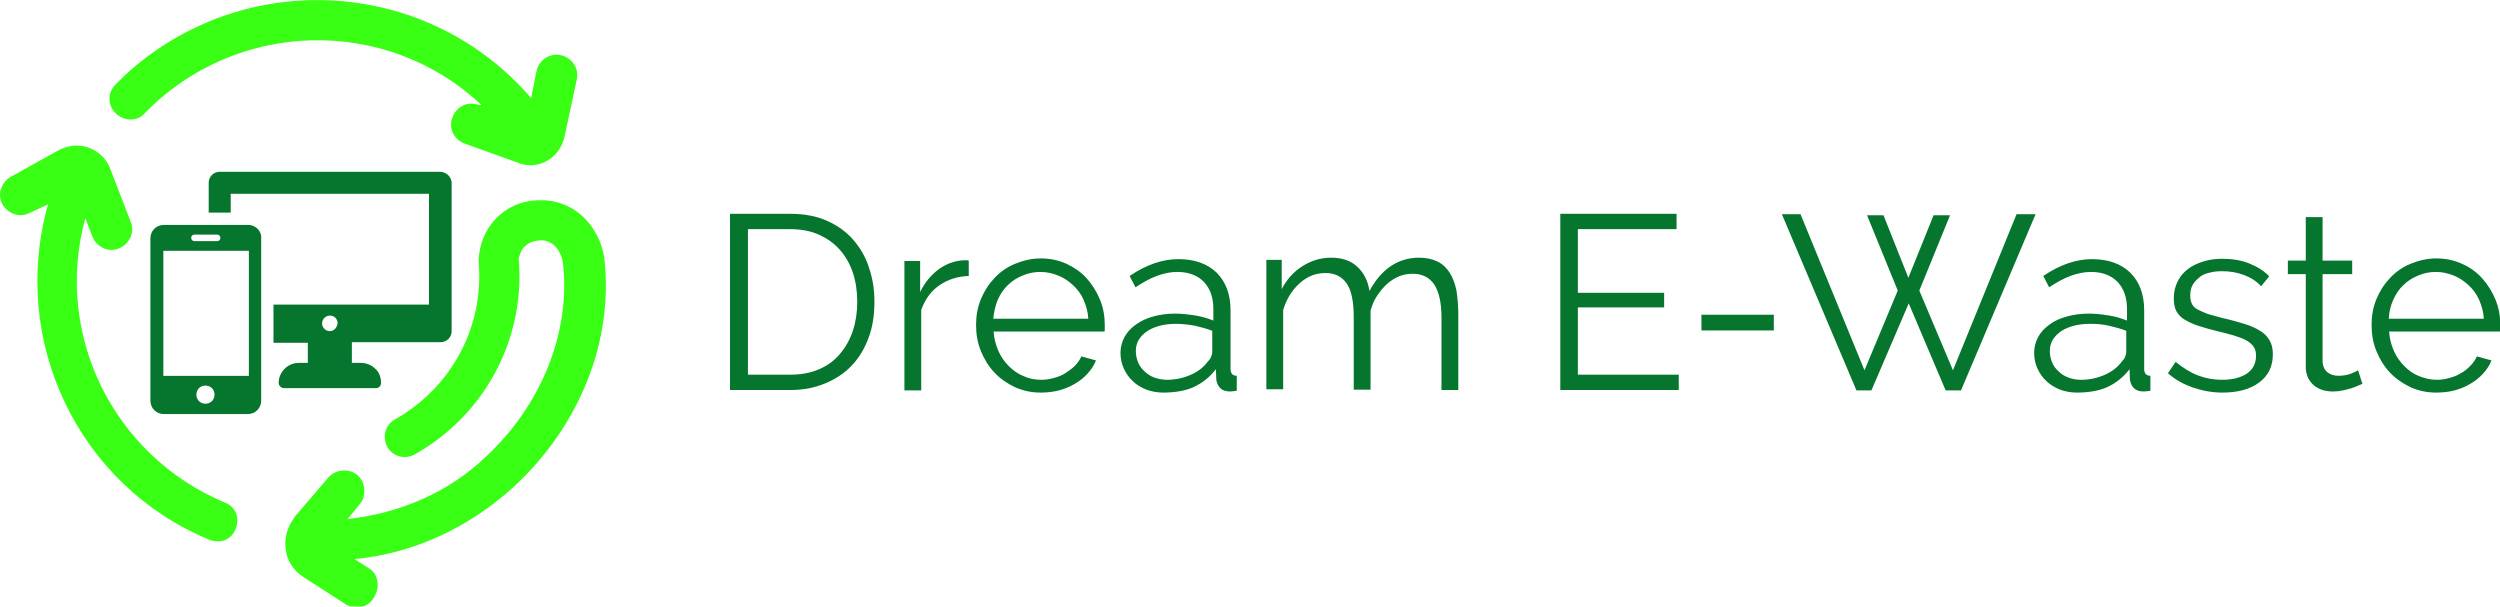<?xml version="1.0" encoding="UTF-8"?> <svg xmlns:sketchjs="https://sketch.io/dtd/" xmlns="http://www.w3.org/2000/svg" xmlns:xlink="http://www.w3.org/1999/xlink" version="1.1" id="Layer_1" x="0px" y="0px" viewBox="0 0 683.8 165.9" style="enable-background:new 0 0 683.8 165.9;" xml:space="preserve"> <style type="text/css"> .st0{fill:#39FF14;} .st1{fill:#06752E;} </style> <g> <g transform="matrix(3.775,0,0,3.775,67.127,9.85)" sketchjs:tool="clipart"> <g sketchjs:uid="1"> <g sketchjs:uid="2"> <path sketchjs:uid="3" class="st0" d="M9.3,40.7c-0.4,0.7-1.3,0.9-2,0.5c0,0,0,0,0,0l-3.1-2c-1.4-0.9-1.7-2.7-0.8-4.1 c0.1-0.1,0.1-0.2,0.2-0.3l2.4-2.8c0.5-0.6,1.5-0.7,2.1-0.2c0.6,0.5,0.7,1.5,0.2,2.1l0,0l-0.9,1.1c3.7-0.4,7.3-1.9,10-4.5 c4-3.7,6.2-9,5.6-14.1c0,0-0.2-1.5-1.5-1.6c-0.4,0-0.9,0.1-1.2,0.4c-0.3,0.2-0.4,0.6-0.5,0.9c0.5,5.8-2.4,11.3-7.5,14.2 c-0.7,0.4-1.6,0.2-2-0.5c-0.4-0.7-0.2-1.6,0.5-2c4.1-2.3,6.5-6.7,6.1-11.4c0-2.5,1.9-4.5,4.4-4.5c0.1,0,0.3,0,0.4,0 c2.8,0.2,4.1,2.6,4.3,4.2c0.7,6-1.8,12.2-6.6,16.6c-3.2,2.9-7.2,4.8-11.5,5.2l1.1,0.7C9.6,39,9.8,39.9,9.3,40.7 C9.4,40.6,9.3,40.7,9.3,40.7z M-1.5,33.8c-8.1-3.4-12.4-12.2-10.1-20.6l0.5,1.3c0.3,0.8,1.2,1.2,1.9,0.9 c0.8-0.3,1.2-1.2,0.9-1.9l0,0l-1.5-3.9c-0.5-1.3-2-2-3.3-1.5c-0.1,0-0.2,0.1-0.3,0.1l-3.6,2c-0.7,0.4-1,1.3-0.6,2 c0.4,0.7,1.3,1,2,0.6l0,0l1.3-0.6c-2.8,9.9,2.2,20.4,11.7,24.3c0.8,0.3,1.6,0,1.9-0.8S-0.7,34.1-1.5,33.8L-1.5,33.8L-1.5,33.8z M-7.3,5.6C-0.7-1.2,10.2-1.5,17.1,5L16.9,5c-0.8-0.3-1.6,0.1-1.9,0.9c-0.3,0.8,0.1,1.6,0.9,1.9l3.9,1.4 c1.3,0.5,2.7-0.2,3.2-1.5c0-0.1,0.1-0.2,0.1-0.3L24,3.2c0.2-0.8-0.3-1.6-1.1-1.8c-0.8-0.2-1.6,0.3-1.8,1.1l-0.4,2 C13.4-4,0.6-5-8,2.2c-0.5,0.4-1,0.9-1.4,1.3c-0.6,0.6-0.6,1.5,0,2.1S-7.8,6.2-7.3,5.6z"></path> </g> </g> </g> <g transform="matrix(1.772,0,0,1.772,146.569,85.262)" sketchjs:tool="clipart"> <g sketchjs:uid="1"> <g sketchjs:uid="2"> <g sketchjs:uid="3"> <path sketchjs:uid="4" class="st1" d="M-14.8-21.6h-34c-0.9,0-1.7,0.7-1.7,1.7v4.6h3.4v-2.9h30.6v17.1h-24v5.9h5.3v3.1h-1.4 c-1.7,0-3.1,1.4-3.1,3.1c0,0.4,0.4,0.8,0.8,0.8h14.2c0.5,0,0.8-0.4,0.8-0.8c0-0.9-0.3-1.7-0.9-2.2c-0.6-0.6-1.4-0.9-2.2-0.9 h-1.4V4.7h13.7c0.9,0,1.7-0.7,1.7-1.7v-23C-13.1-20.9-13.9-21.6-14.8-21.6z M-31.8,3C-32.5,3-33,2.4-33,1.8 c0-0.6,0.5-1.2,1.2-1.2s1.2,0.5,1.2,1.2C-30.7,2.5-31.2,3-31.8,3z"></path> <path sketchjs:uid="5" class="st1" d="M-44.4-13.4h-13c-1.2,0-2.1,0.9-2.1,2.1v25c0,1.2,0.9,2.1,2.1,2.1h12.9 c1.2,0,2.1-0.9,2.1-2.1v-25C-42.3-12.5-43.3-13.4-44.4-13.4z M-52.7-11.9h3.5c0.3,0,0.5,0.2,0.5,0.5c0,0.3-0.2,0.5-0.5,0.5 h-3.5c-0.3,0-0.5-0.2-0.5-0.5C-53.2-11.7-53-11.9-52.7-11.9z M-51,14.2c-0.8,0-1.4-0.6-1.4-1.4c0-0.8,0.6-1.4,1.4-1.4 s1.4,0.6,1.4,1.4C-49.6,13.6-50.2,14.2-51,14.2z M-44.3,9.9h-13.2V-9.4h13.2V9.9z"></path> </g> </g> </g> </g> </g> <g transform="matrix(1,0,0,1,-4.426,363.181)" sketchjs:tool="fancyText"> <g sketchjs:uid="1"> <g sketchjs:uid="2"> <path sketchjs:uid="3" class="st1" d="M220.5-256.5h-16.4v-48.2h16.4c3.8,0,7.2,0.6,10.1,1.9c2.9,1.3,5.3,3,7.2,5.2 s3.4,4.7,4.3,7.6c1,2.9,1.5,6,1.5,9.3l0,0c0,3.7-0.5,7-1.6,9.9c-1.1,3-2.6,5.5-4.6,7.6c-2,2.1-4.4,3.7-7.3,4.9 S224.1-256.5,220.5-256.5z M238.9-280.6L238.9-280.6c0-2.9-0.4-5.6-1.2-8c-0.8-2.4-2-4.5-3.6-6.3c-1.6-1.8-3.5-3.1-5.7-4.1 s-4.9-1.5-7.8-1.5l0,0h-11.6v39.8h11.6c3,0,5.6-0.5,7.9-1.5s4.2-2.4,5.7-4.2c1.5-1.8,2.7-3.9,3.5-6.3 C238.5-275.1,238.9-277.8,238.9-280.6z M269.4-291.9v4.2c-3.1,0.1-5.8,1-8.1,2.6c-2.3,1.6-3.9,3.9-4.9,6.7l0,0v22h-4.6v-35.4h4.3 v8.5c1.3-2.7,3.1-4.8,5.3-6.4c2.2-1.5,4.6-2.3,7.1-2.3l0,0C268.9-292,269.2-292,269.4-291.9z M289.1-255.8L289.1-255.8 c-2.6,0-4.9-0.5-7.1-1.5c-2.1-1-4-2.3-5.6-4c-1.6-1.7-2.8-3.7-3.7-5.9s-1.3-4.6-1.3-7.1l0,0c0-2.5,0.4-4.8,1.3-7 c0.9-2.2,2.1-4.1,3.7-5.8c1.6-1.7,3.4-3,5.6-3.9s4.5-1.5,7.1-1.5l0,0c2.6,0,4.9,0.5,7.1,1.5c2.1,1,4,2.3,5.5,4 c1.5,1.7,2.7,3.6,3.6,5.8c0.9,2.2,1.3,4.5,1.3,6.9l0,0c0,0.4,0,0.7,0,1.1s0,0.6-0.1,0.7l0,0h-30.3c0.1,1.9,0.6,3.7,1.3,5.3 c0.7,1.6,1.7,3,2.9,4.2c1.2,1.2,2.5,2.1,4,2.7c1.5,0.7,3.1,1,4.9,1l0,0c1.1,0,2.3-0.2,3.4-0.5c1.1-0.3,2.2-0.7,3.1-1.3 s1.8-1.2,2.6-2c0.8-0.8,1.4-1.7,1.8-2.6l0,0l4,1.1c-0.5,1.3-1.3,2.5-2.3,3.6c-1,1.1-2.1,2-3.5,2.8c-1.3,0.8-2.8,1.4-4.3,1.8 C292.5-256,290.8-255.8,289.1-255.8z M276.1-276h26c-0.1-1.9-0.6-3.6-1.3-5.2c-0.7-1.6-1.7-2.9-2.9-4c-1.2-1.1-2.5-2-4-2.6 c-1.5-0.6-3.1-1-4.9-1l0,0c-1.7,0-3.3,0.3-4.9,1c-1.5,0.6-2.9,1.5-4,2.6c-1.2,1.1-2.1,2.5-2.8,4.1 C276.7-279.6,276.3-277.9,276.1-276z M322.6-255.8L322.6-255.8c-1.7,0-3.2-0.3-4.6-0.8c-1.4-0.6-2.7-1.3-3.7-2.3 c-1.1-1-1.9-2.2-2.5-3.5c-0.6-1.3-0.9-2.8-0.9-4.3l0,0c0-1.5,0.4-3,1.1-4.3c0.7-1.3,1.7-2.4,3.1-3.4s2.9-1.7,4.7-2.2 c1.8-0.5,3.8-0.8,6-0.8l0,0c1.8,0,3.6,0.2,5.5,0.5c1.9,0.3,3.5,0.8,5,1.4l0,0v-3.2c0-3.1-0.9-5.6-2.6-7.4 c-1.8-1.8-4.2-2.7-7.3-2.7l0,0c-1.8,0-3.7,0.4-5.6,1.1c-1.9,0.7-3.8,1.8-5.8,3.1l0,0l-1.6-3.1c4.6-3.1,9-4.6,13.3-4.6l0,0 c4.4,0,7.9,1.2,10.5,3.7c2.5,2.5,3.8,5.9,3.8,10.3l0,0v16c0,1.3,0.6,1.9,1.7,1.9l0,0v4.1c-0.8,0.1-1.4,0.2-1.8,0.2l0,0 c-1.2,0-2.1-0.3-2.7-0.9s-1-1.4-1.1-2.4l0,0l-0.1-2.8c-1.6,2.1-3.7,3.8-6.1,4.9S325.4-255.8,322.6-255.8z M323.6-259.3 L323.6-259.3c2.4,0,4.6-0.5,6.6-1.4c2-0.9,3.5-2.1,4.6-3.6l0,0c0.4-0.4,0.7-0.8,0.9-1.3c0.2-0.5,0.3-0.9,0.3-1.3l0,0v-5.8 c-1.5-0.6-3.1-1-4.8-1.4c-1.7-0.3-3.3-0.5-5.1-0.5l0,0c-3.3,0-5.9,0.7-7.9,2c-2,1.4-3.1,3.1-3.1,5.4l0,0c0,1.1,0.2,2.1,0.6,3.1 c0.4,1,1,1.8,1.8,2.5c0.7,0.7,1.6,1.3,2.7,1.7C321.4-259.5,322.5-259.3,323.6-259.3z M403.3-277.2v20.7h-4.6v-19.8 c0-4.1-0.7-7.1-2-9.1c-1.3-1.9-3.3-2.9-5.8-2.9l0,0c-1.4,0-2.6,0.2-3.8,0.7c-1.2,0.5-2.3,1.2-3.3,2.1s-1.9,2-2.7,3.2 c-0.8,1.2-1.4,2.6-1.8,4.1l0,0v21.6h-4.6v-19.8c0-4.2-0.6-7.3-1.9-9.2c-1.3-1.9-3.2-2.9-5.8-2.9l0,0c-2.7,0-5,0.9-7.1,2.8 c-2.1,1.9-3.6,4.3-4.5,7.3l0,0v21.7h-4.6v-35.4h4.2v8c1.4-2.7,3.3-4.8,5.7-6.3c2.4-1.5,5-2.3,7.8-2.3l0,0c3,0,5.4,0.8,7.2,2.5 c1.8,1.7,2.9,3.9,3.3,6.6l0,0c3.3-6.1,7.9-9.1,13.6-9.1l0,0c2,0,3.7,0.4,5.1,1.1s2.5,1.8,3.3,3.1s1.4,2.9,1.8,4.8 C403.1-281.6,403.3-279.5,403.3-277.2z M436-260.7h27.6v4.2h-32.4v-48.2h31.8v4.2h-27v17.4h23.6v4H436V-260.7z M489.6-272.8 h-19.8v-4.3h19.8V-272.8z M523.5-283.7l-8.4-20.6h4.5l6.8,17.1l6.9-17.1h4.5l-8.4,20.6l9.2,21.8l17.4-42.7h5.2l-20.4,48.2h-4.2 l-10.1-23.8l-10.2,23.8h-4.1l-20.4-48.2h5.1l17.5,42.7L523.5-283.7z M572.5-255.8L572.5-255.8c-1.7,0-3.2-0.3-4.6-0.8 c-1.4-0.6-2.7-1.3-3.7-2.3c-1.1-1-1.9-2.2-2.5-3.5c-0.6-1.3-0.9-2.8-0.9-4.3l0,0c0-1.5,0.4-3,1.1-4.3c0.7-1.3,1.7-2.4,3.1-3.4 c1.3-1,2.9-1.7,4.7-2.2c1.8-0.5,3.8-0.8,6-0.8l0,0c1.8,0,3.6,0.2,5.5,0.5c1.9,0.3,3.5,0.8,5,1.4l0,0v-3.2c0-3.1-0.9-5.6-2.6-7.4 c-1.8-1.8-4.2-2.7-7.3-2.7l0,0c-1.8,0-3.7,0.4-5.6,1.1c-1.9,0.7-3.8,1.8-5.8,3.1l0,0l-1.6-3.1c4.6-3.1,9-4.6,13.3-4.6l0,0 c4.4,0,7.9,1.2,10.5,3.7c2.5,2.5,3.8,5.9,3.8,10.3l0,0v16c0,1.3,0.6,1.9,1.7,1.9l0,0v4.1c-0.8,0.1-1.4,0.2-1.8,0.2l0,0 c-1.2,0-2.1-0.3-2.7-0.9s-1-1.4-1.1-2.4l0,0l-0.1-2.8c-1.6,2.1-3.7,3.8-6.1,4.9S575.3-255.8,572.5-255.8z M573.6-259.3 L573.6-259.3c2.4,0,4.6-0.5,6.6-1.4s3.5-2.1,4.6-3.6l0,0c0.4-0.4,0.7-0.8,0.9-1.3s0.3-0.9,0.3-1.3l0,0v-5.8 c-1.5-0.6-3.1-1-4.8-1.4s-3.3-0.5-5.1-0.5l0,0c-3.3,0-5.9,0.7-7.9,2c-2,1.4-3.1,3.1-3.1,5.4l0,0c0,1.1,0.2,2.1,0.6,3.1 c0.4,1,1,1.8,1.8,2.5c0.7,0.7,1.6,1.3,2.7,1.7C571.3-259.5,572.4-259.3,573.6-259.3z M612.3-255.8L612.3-255.8 c-2.8,0-5.5-0.5-8.1-1.4c-2.6-0.9-4.9-2.2-6.8-3.9l0,0l2.1-3.1c2,1.6,4,2.9,6.1,3.7c2.1,0.8,4.3,1.2,6.6,1.2l0,0 c2.9,0,5.1-0.6,6.8-1.7c1.7-1.2,2.5-2.8,2.5-4.9l0,0c0-1-0.2-1.8-0.7-2.5s-1.1-1.2-2-1.7c-0.9-0.5-2-0.9-3.3-1.3 c-1.3-0.4-2.9-0.8-4.6-1.2l0,0c-2-0.5-3.8-1-5.3-1.5c-1.5-0.5-2.7-1.1-3.7-1.7c-1-0.6-1.7-1.4-2.2-2.3c-0.5-0.9-0.7-2.1-0.7-3.5 l0,0c0-1.8,0.4-3.3,1.1-4.7c0.7-1.4,1.7-2.5,2.9-3.4c1.2-0.9,2.6-1.5,4.2-2c1.6-0.5,3.3-0.7,5.1-0.7l0,0c2.7,0,5.2,0.4,7.4,1.3 c2.2,0.9,4,2,5.4,3.5l0,0l-2.2,2.7c-1.3-1.4-2.9-2.4-4.8-3.1c-1.9-0.7-3.8-1-5.9-1l0,0c-1.2,0-2.4,0.1-3.4,0.4 c-1,0.2-2,0.6-2.7,1.2s-1.4,1.2-1.9,2.1c-0.5,0.8-0.7,1.8-0.7,3l0,0c0,1,0.2,1.7,0.5,2.3c0.3,0.6,0.8,1.1,1.6,1.5 s1.6,0.8,2.7,1.2c1.1,0.3,2.5,0.7,4,1.1l0,0c2.3,0.5,4.3,1.1,6,1.6c1.7,0.5,3.2,1.2,4.3,1.9c1.2,0.7,2,1.6,2.6,2.6 s0.9,2.3,0.9,3.8l0,0c0,3.3-1.2,5.8-3.7,7.7C619.9-256.7,616.5-255.8,612.3-255.8z M649.4-261.9l1.2,3.7 c-0.3,0.1-0.7,0.3-1.2,0.5c-0.5,0.2-1.1,0.5-1.8,0.7c-0.7,0.2-1.4,0.4-2.3,0.6c-0.9,0.2-1.8,0.3-2.7,0.3l0,0 c-1,0-1.9-0.1-2.9-0.4c-0.9-0.3-1.7-0.7-2.4-1.3c-0.7-0.6-1.2-1.3-1.6-2.1c-0.4-0.9-0.6-1.9-0.6-3l0,0v-25.3h-4.9v-3.7h4.9v-11.9 h4.6v11.9h8.1v3.7h-8.1v24c0.1,1.3,0.6,2.3,1.4,2.9c0.8,0.6,1.8,0.9,2.9,0.9l0,0c1.3,0,2.5-0.2,3.5-0.6 C648.5-261.4,649.1-261.7,649.4-261.9z M670.8-255.8L670.8-255.8c-2.6,0-4.9-0.5-7.1-1.5c-2.1-1-4-2.3-5.6-4 c-1.6-1.7-2.8-3.7-3.7-5.9c-0.9-2.2-1.3-4.6-1.3-7.1l0,0c0-2.5,0.4-4.8,1.3-7c0.9-2.2,2.1-4.1,3.7-5.8c1.6-1.7,3.4-3,5.6-3.9 s4.5-1.5,7.1-1.5l0,0c2.6,0,4.9,0.5,7.1,1.5s4,2.3,5.5,4c1.5,1.7,2.7,3.6,3.6,5.8c0.9,2.2,1.3,4.5,1.3,6.9l0,0c0,0.4,0,0.7,0,1.1 s0,0.6-0.1,0.7l0,0h-30.3c0.1,1.9,0.6,3.7,1.3,5.3c0.7,1.6,1.7,3,2.9,4.2c1.2,1.2,2.5,2.1,4,2.7s3.1,1,4.9,1l0,0 c1.1,0,2.3-0.2,3.4-0.5c1.1-0.3,2.2-0.7,3.1-1.3c1-0.5,1.8-1.2,2.6-2c0.8-0.8,1.4-1.7,1.8-2.6l0,0l4,1.1 c-0.5,1.3-1.3,2.5-2.3,3.6c-1,1.1-2.1,2-3.5,2.8c-1.3,0.8-2.8,1.4-4.3,1.8S672.5-255.8,670.8-255.8z M657.8-276h26 c-0.1-1.9-0.6-3.6-1.3-5.2c-0.7-1.6-1.7-2.9-2.9-4c-1.2-1.1-2.5-2-4-2.6c-1.5-0.6-3.1-1-4.9-1l0,0c-1.7,0-3.3,0.3-4.9,1 c-1.5,0.6-2.9,1.5-4,2.6c-1.2,1.1-2.1,2.5-2.8,4.1C658.3-279.6,657.9-277.9,657.8-276L657.8-276z"></path> </g> </g> </g> </svg> 
